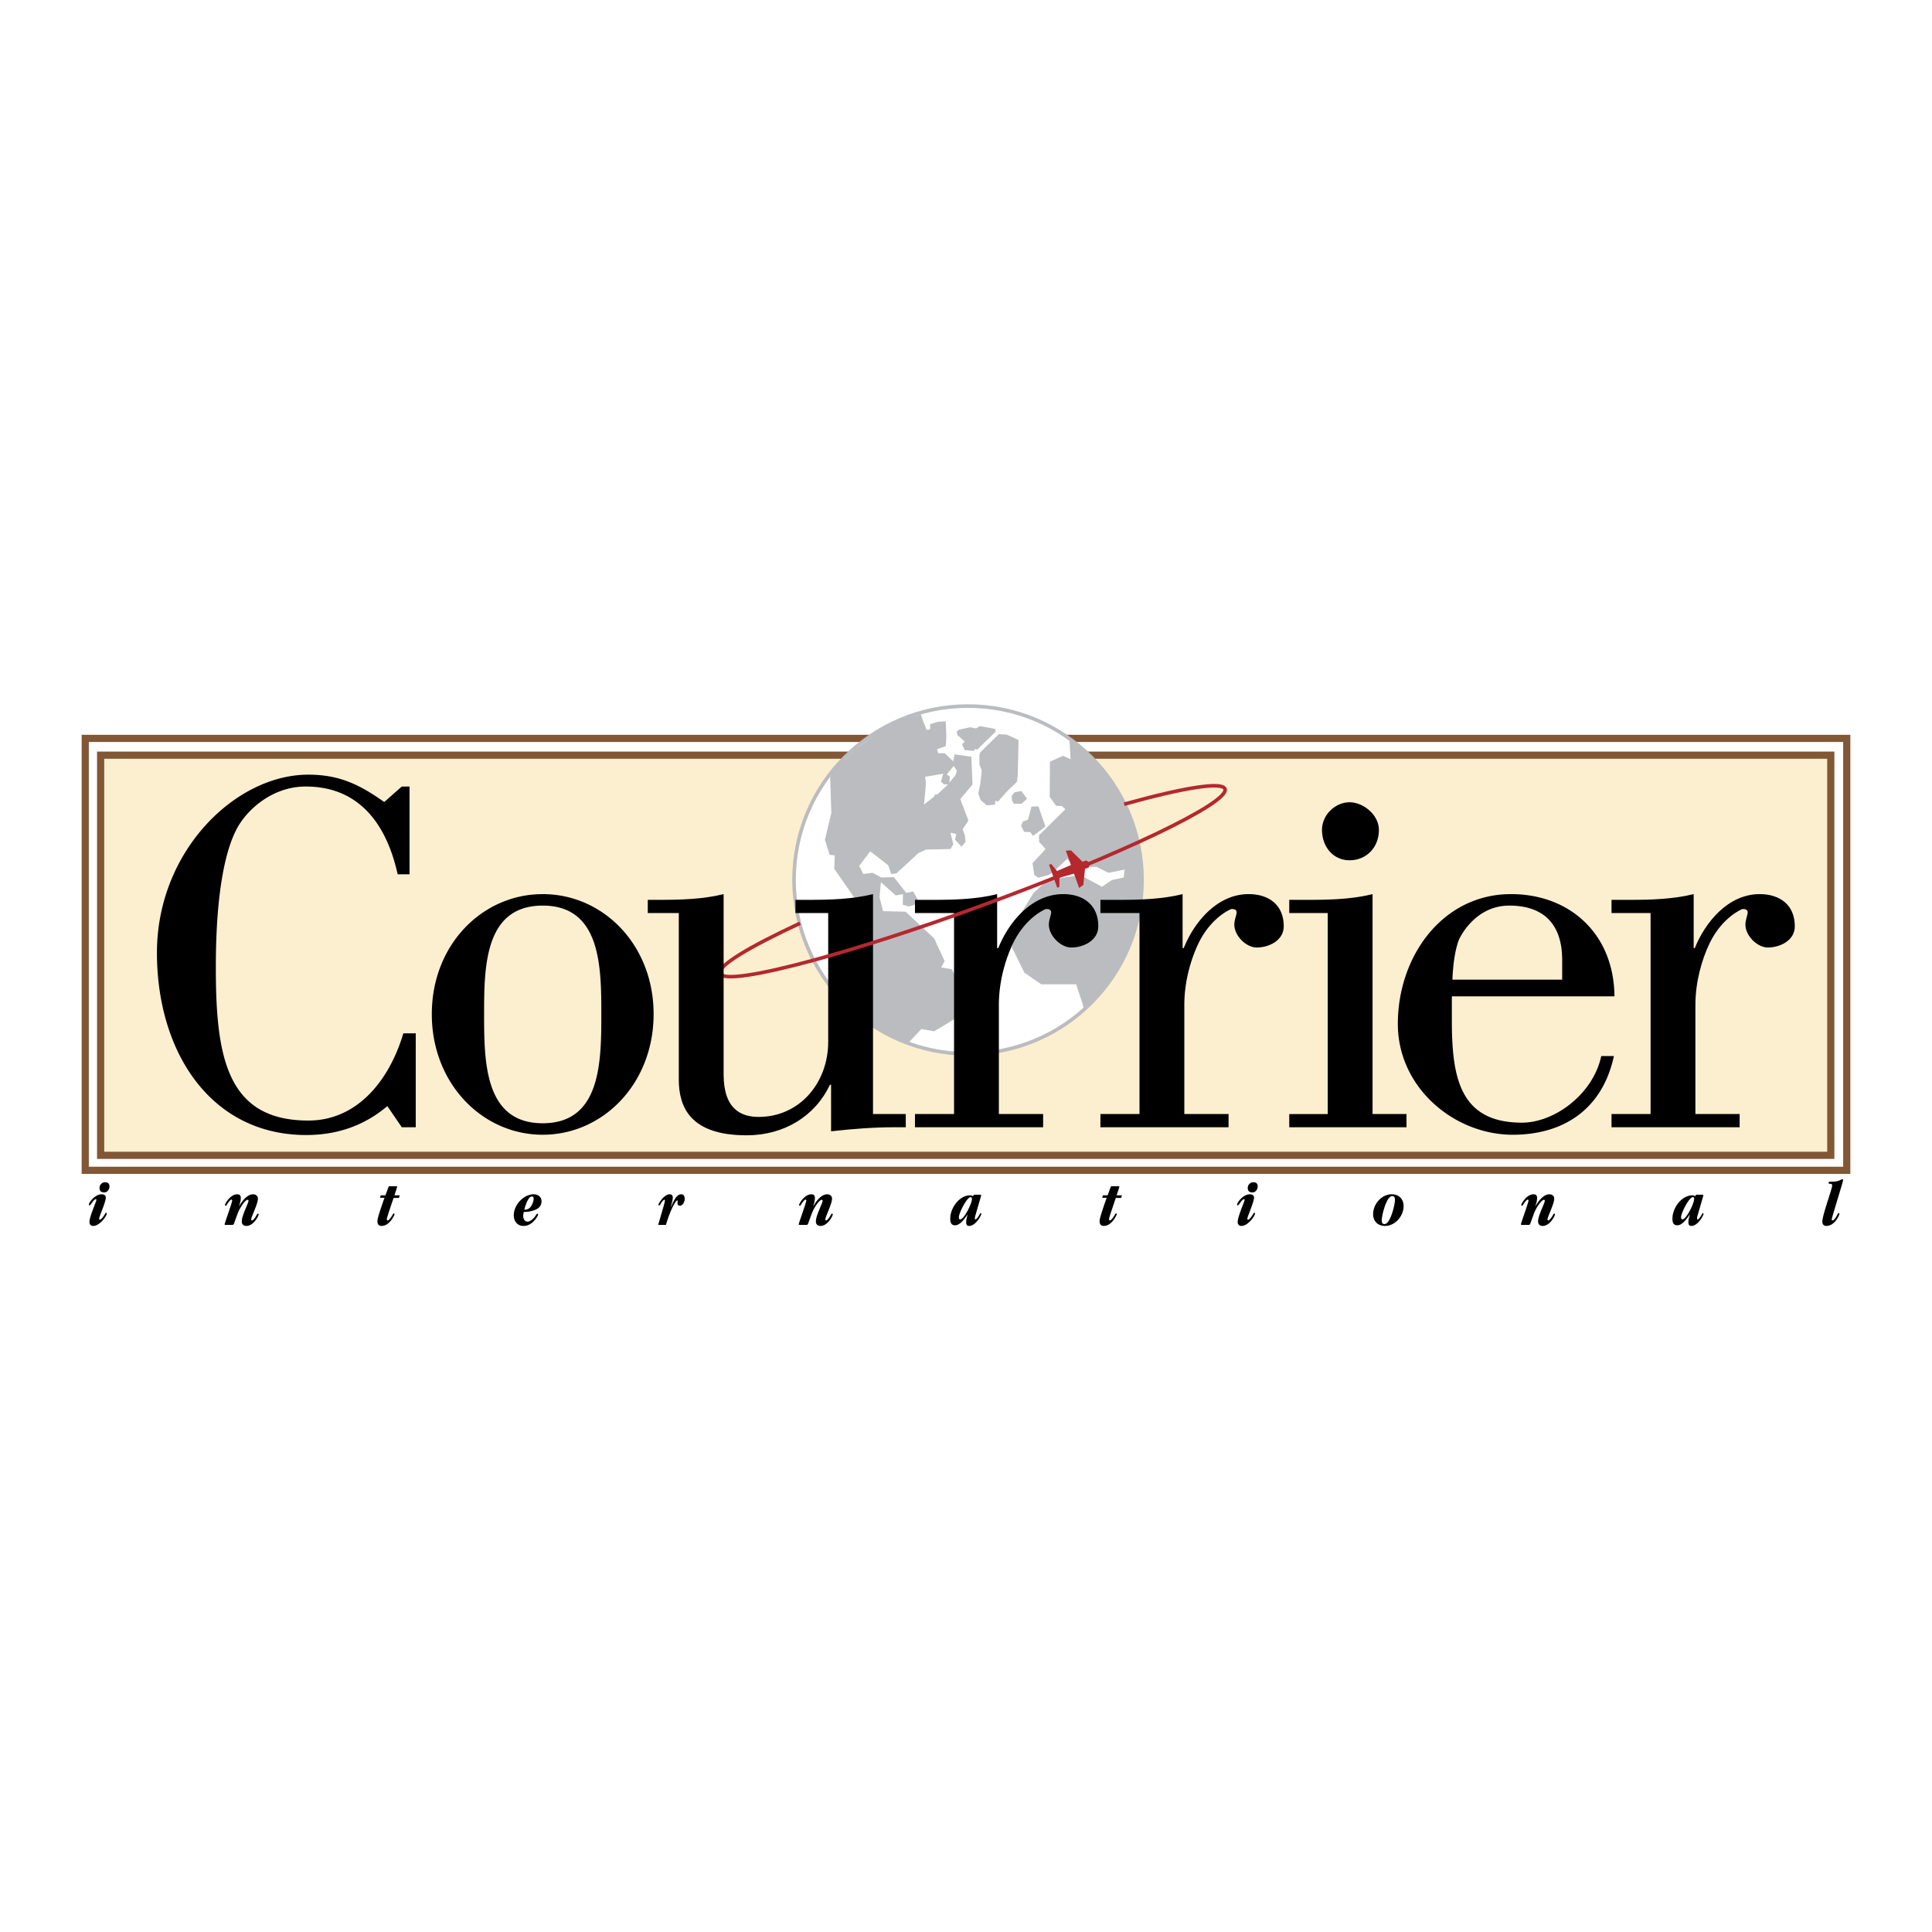 <svg xmlns="http://www.w3.org/2000/svg" width="2500" height="2500" viewBox="0 0 192.756 192.756"><path fill-rule="evenodd" clip-rule="evenodd" fill="#fff" d="M0 0h192.756v192.756H0V0z"/><path fill-rule="evenodd" clip-rule="evenodd" fill="#fff" stroke="#815736" stroke-width=".715" stroke-miterlimit="2.613" d="M184.252 116.762V73.669H8.504v43.093h175.748z"/><path fill-rule="evenodd" clip-rule="evenodd" fill="#fbefd0" stroke="#815736" stroke-width=".715" stroke-miterlimit="2.613" d="M182.658 115.266V75.343H10.04v39.923h172.618z"/><path fill-rule="evenodd" clip-rule="evenodd" fill="#bbbcbf" d="M107.072 89.075l1.598-.567-.178-.851-1.596 1.063.176.355z"/><path d="M96.582 105.145c9.588 0 17.361-7.768 17.361-17.35s-7.773-17.35-17.361-17.35-17.361 7.769-17.361 17.35c0 9.582 7.773 17.35 17.361 17.35z" fill-rule="evenodd" clip-rule="evenodd" fill="#fff" stroke="#bbbcbf" stroke-width=".357" stroke-miterlimit="2.613"/><path fill-rule="evenodd" clip-rule="evenodd" fill="#bbbcbf" d="M87.607 102.691l-2.29-1.765.348-.406.522-.696-1.043-1.564-.116-1.215-.348-2.202 2.377-2.665-3.826-5.503.058-1.333-.522-.057-.464-1.507.638-2.664-.116-3.592.232-.521.928-.927 1.39-1.332 1.682-1.275 1.448-.985 1.624-.694 1.738-.522.175.522.405 1.042.348-.058v-.522l.753-.231.812-.058.058 1.506-.058.985-.87.29.116.405h.638l.87.811.115-.695 1.682.232.116 2.78-1.218 1.448.812 2.144-.58.869.231.637.059.637-.406.463-.637-.695.115-.579-.579-.116.29 1.159-.29.464-2.435.057-.753.348-2.203 2.027-.522.058-.289-.869-1.797-1.39-1.102 1.448.406.811.928-.116.869.464 1.253-.032 1.237 1.565.698-.143.637 1.158-1.043.348-.637-.173.019-1.063-.715.136-1.488-1.333-.135 1.506.348 1.391 2.26.057 2.841 2.665 1.043 2.259-.348.638 1.044.174 2.028 3.475-1.275 1.217-2.492 1.506-1.276-.231-1.39 1.49-2.812-1.404-.116-.059z"/><path fill-rule="evenodd" clip-rule="evenodd" fill="#fff" d="M92.505 77.464l1.604-.27-.233.772.271.271.426.038-1.083 1.014-.115-.087-.087.087-.117.203-.984.782.173-1.796v-.55l-.068-.425.213-.039z"/><path fill-rule="evenodd" clip-rule="evenodd" fill="#bbbcbf" d="M97.49 74.8l-.232-.078-.076.194-.929-.078-.27-.579.27-.27-.734-.657-.077-.347.27-.193 1.082-.232.581.116.385-.232 1.508.27.078.271L97.49 74.8zM99.648 73.25l.774.039 1.199.541-.078 3.513-.078.657-.926.888-.967 1.082-.271-.078-.039.386-.811.078-.619-.541-.23-.656.193-.888.154-1.391-.232-.618v-.927l.078-.27 1.853-1.815z"/><path fill-rule="evenodd" clip-rule="evenodd" fill="#fff" d="M95.152 76.421l.309.464-.116.425-.618.772.039-.618-.309-.193.695-.85z"/><path fill-rule="evenodd" clip-rule="evenodd" fill="#bbbcbf" d="M101.199 79.058l.696-.145.58.782-.551.492h-.781l-.176-.319-.028-.463.26-.347zM102.91 80.477l.695-.03.696 2.028-1.246.927-.262-.377-.607-.028-.319-.609.201-.434.494-.174.348-1.303z"/><path fill-rule="evenodd" clip-rule="evenodd" fill="#bbbcbf" d="M106.697 73.757l.115 1.998-.753-.347-1.303.579-.029 3.505.636.898.58.028.348.319-2.637 2.607.028.666.638.696-1.304 1.419.173 1.158.407.29 1.072-.29.543-.391 1.275-1.217.791.855 2.116-.049 1.187.599 1.623-.318-.086.782-1.189.26-.985.667-2.144-1.159-3.276.463-1.419 1.333-1.653 2.693-.492 2.723 1.246 2.521 1.68 1.158h3.478l.58 1.738.231.782 1.101-1.043 1.073-1.217L112 95.77l.668-1.333.695-2.636.405-1.651.058-2.867.059-1.709-.899-3.186-.695-1.97-.58-1.129-1.768-2.375-1.507-1.738-1.217-.898-.522-.521z"/><path d="M9.617 119.709c0-.047-.026-.072-.059-.072-.078 0-.235.15-.385.359-.144.207-.177.26-.235.26a.07.07 0 0 1-.071-.07c0-.203.587-1.031 1.272-1.031.268 0 .418.123.418.338 0 .236-.203.791-.412 1.338-.196.521-.254.652-.254.777 0 .051.026.078.078.078.085 0 .235-.164.346-.32.189-.268.189-.365.274-.365.033 0 .065.014.065.059 0 .273-.712 1.252-1.357 1.252-.222 0-.372-.137-.372-.396 0-.545.692-2.037.692-2.207zm1.305-1.324c0 .279-.222.586-.516.586-.293 0-.477-.137-.477-.443s.235-.574.548-.574c.295-.001.445.13.445.431zM22.477 122.207c-.046 0-.065-.02-.065-.066 0-.109.751-2.164.751-2.354 0-.072-.026-.105-.072-.105-.084 0-.248.184-.385.393-.104.168-.124.221-.189.221-.025 0-.072-.02-.072-.084 0-.053.137-.32.32-.535.248-.293.554-.521.9-.521.242 0 .359.117.359.357 0 .307-.092.562-.17.811l.013.012c.274-.496.803-1.18 1.37-1.18.314 0 .497.189.497.43 0 .521-.672 1.826-.672 2.068 0 .078.039.111.091.111.098 0 .327-.307.424-.49.078-.15.111-.189.157-.189s.072.027.072.072c0 .156-.503 1.154-1.227 1.154-.313 0-.457-.195-.457-.455 0-.602.672-1.809.672-2.062 0-.053-.033-.092-.085-.092-.248 0-.79.791-1.012 1.41l-.333.912c-.046.137-.078.184-.209.184h-.678v-.002zM37.911 119.506l.072-.248h.47l.3-.809c.032-.084.059-.098.144-.098h.62c.078 0 .104.025.104.064 0 .047-.091.275-.262.842h.523l-.079.262h-.535c-.64 1.891-.672 2.021-.672 2.146 0 .039.026.098.085.098.104 0 .261-.209.378-.385.15-.223.17-.314.235-.314.04 0 .072.027.072.078 0 .053-.47 1.168-1.292 1.168-.3 0-.418-.188-.418-.469 0-.195.059-.502.705-2.336h-.45v.001zM53.264 119.154c.404 0 .764.26.764.684 0 .51-.307.811-.966.979-.313.08-.542.098-.797.098a1.375 1.375 0 0 0-.065.378c0 .365.183.588.444.588.209 0 .431-.176.574-.326.215-.215.313-.463.385-.463.058 0 .084.025.084.078 0 .109-.516 1.141-1.456 1.141-.614 0-.972-.477-.972-1.062.001-1.024.961-2.095 2.005-2.095zm-.189.221c-.378 0-.64.861-.77 1.318.235 0 .431-.053.613-.254.163-.189.327-.588.327-.855 0-.137-.066-.209-.17-.209zM65.667 122.207c.555-1.918.673-2.289.673-2.453 0-.025-.013-.053-.052-.053-.046 0-.157.072-.293.275-.118.176-.164.293-.229.293-.04 0-.072-.027-.072-.072 0-.078.098-.229.242-.43.222-.314.561-.613.875-.613.215 0 .313.137.313.318 0 .242-.117.641-.196.928l.014.012c.189-.391.496-1.258 1.018-1.258.281 0 .353.229.353.449 0 .295-.183.686-.47.686-.156 0-.248-.078-.248-.203 0-.098.013-.182.013-.24 0-.033-.006-.078-.045-.078-.137 0-.646.834-1.123 2.439h-.773zM79.756 122.207c-.046 0-.065-.02-.065-.066 0-.109.751-2.164.751-2.354 0-.072-.026-.105-.072-.105-.085 0-.248.184-.385.393-.104.168-.124.221-.189.221-.026 0-.071-.02-.071-.084 0-.053.137-.32.319-.535.248-.293.555-.521.9-.521.242 0 .359.117.359.357 0 .307-.091.562-.17.811l.014.012c.274-.496.803-1.18 1.371-1.18.313 0 .496.189.496.43 0 .521-.672 1.826-.672 2.068 0 .078.039.111.091.111.098 0 .327-.307.425-.49.078-.15.11-.189.156-.189s.072.027.072.072c0 .156-.503 1.154-1.228 1.154-.313 0-.457-.195-.457-.455 0-.602.673-1.809.673-2.062 0-.053-.033-.092-.085-.092-.248 0-.79.791-1.012 1.41l-.333.912c-.046.137-.079.184-.209.184h-.679v-.002zM97.801 119.193c.059 0 .084.031.084.072 0 .051-.031.148-.064.26l-.463 1.592c-.08.268-.098.346-.098.438 0 .072.018.104.059.104.09 0 .221-.162.346-.371.117-.195.131-.254.182-.248.039 0 .059.02.059.064 0 .145-.547 1.207-1.22 1.207-.235 0-.288-.17-.288-.365 0-.26.072-.516.137-.742l-.013-.014c-.254.352-.711 1.057-1.228 1.057-.385 0-.489-.262-.489-.666 0-1.082.927-2.322 1.972-2.322.131 0 .222.033.3.092.064-.117.039-.156.209-.156h.515v-.002zm-2.135 2.256c0 .17.065.209.137.209.385 0 1.168-1.592 1.168-2.035 0-.092-.02-.182-.144-.182-.345 0-1.161 1.565-1.161 2.008zM109.965 119.506l.07-.248h.471l.301-.809c.031-.084.059-.098.143-.098h.621c.078 0 .104.025.104.064 0 .047-.092.275-.262.842h.523l-.078.262h-.535c-.641 1.891-.674 2.021-.674 2.146 0 .039.027.098.086.098.104 0 .262-.209.379-.385.15-.223.17-.314.234-.314.039 0 .072.027.072.078 0 .053-.471 1.168-1.293 1.168-.301 0-.418-.188-.418-.469 0-.195.059-.502.705-2.336h-.449v.001zM124.176 119.709c0-.047-.027-.072-.059-.072-.078 0-.236.15-.385.359-.145.207-.178.26-.236.26a.071.071 0 0 1-.072-.07c0-.203.588-1.031 1.273-1.031.268 0 .418.123.418.338 0 .236-.203.791-.41 1.338-.197.521-.256.652-.256.777 0 .051.025.078.078.078.086 0 .236-.164.346-.32.189-.268.189-.365.275-.365.031 0 .064.014.064.059 0 .273-.711 1.252-1.357 1.252-.223 0-.371-.137-.371-.396 0-.545.692-2.037.692-2.207zm1.304-1.324c0 .279-.221.586-.516.586-.293 0-.477-.137-.477-.443s.234-.574.549-.574c.294-.001.444.13.444.431zM138.85 119.154c.73 0 1.188.482 1.188 1.18 0 .979-.828 1.977-1.854 1.977-.73 0-1.188-.482-1.188-1.18 0-.979.828-1.977 1.854-1.977zm.052.182c-.588 0-1.045 1.951-1.045 2.4 0 .287.092.393.275.393.586 0 1.043-1.951 1.043-2.4.001-.288-.091-.393-.273-.393zM151.811 122.207c-.047 0-.066-.02-.066-.066 0-.109.752-2.164.752-2.354 0-.072-.027-.105-.072-.105-.086 0-.248.184-.387.393-.104.168-.123.221-.188.221-.027 0-.072-.02-.072-.084 0-.053.137-.32.32-.535.248-.293.555-.521.9-.521.24 0 .359.117.359.357 0 .307-.092.562-.17.811l.014.012c.273-.496.801-1.18 1.369-1.18.314 0 .496.189.496.43 0 .521-.672 1.826-.672 2.068 0 .078.039.111.092.111.098 0 .326-.307.424-.49.078-.15.111-.189.156-.189.047 0 .072.027.072.072 0 .156-.502 1.154-1.227 1.154-.314 0-.457-.195-.457-.455 0-.602.672-1.809.672-2.062 0-.053-.033-.092-.084-.092-.248 0-.791.791-1.014 1.41l-.332.912c-.045.137-.078.184-.209.184h-.676v-.002zM169.854 119.193c.059 0 .086.031.086.072 0 .051-.033.148-.066.26l-.463 1.592c-.078.268-.098.346-.098.438 0 .072.02.104.059.104.092 0 .221-.162.346-.371.117-.195.131-.254.184-.248.039 0 .059.02.059.064 0 .145-.549 1.207-1.221 1.207-.236 0-.287-.17-.287-.365 0-.26.07-.516.137-.742l-.014-.014c-.254.352-.711 1.057-1.227 1.057-.385 0-.49-.262-.49-.666 0-1.082.928-2.322 1.973-2.322.129 0 .221.033.299.092.066-.117.039-.156.209-.156h.514v-.002zm-2.135 2.256c0 .17.066.209.139.209.385 0 1.168-1.592 1.168-2.035 0-.092-.02-.182-.145-.182-.346 0-1.162 1.565-1.162 2.008zM182.795 118.293c0-.131-.047-.184-.209-.184-.092 0-.15-.02-.15-.09 0-.105.053-.131.424-.131.658 0 .816-.236.934-.236.064 0 .086.041.086.105 0 .072-.033.184-.131.51-.947 3.156-.994 3.287-.994 3.43 0 .039.033.066.066.066.098 0 .248-.137.418-.438.117-.215.137-.293.215-.293.053 0 .064.045.064.09 0 .053-.416 1.188-1.305 1.188-.301 0-.398-.201-.398-.438-.001-.632.98-3.267.98-3.579zM40.86 87.229h-1.185c-1.082-4.894-3.762-8.757-9.174-8.757-3.298 0-5.824 2.267-6.854 4.173-2.01 3.76-2.113 11.073-2.113 13.906 0 8.859 1.082 15.246 9.225 15.246 5 0 8.143-4.172 9.483-8.703h1.237v9.373h-1.392l-1.443-2.111c-2.422 2.061-5.205 2.885-8.091 2.885-9.535 0-14.895-8.293-14.895-18.183 0-10.147 7.833-17.77 15.101-17.77 3.092 0 5.102.979 7.576 2.73l1.752-1.545h.773v8.756zM65.211 101.18c0 6.934-5.045 12.033-11.064 12.033-6.02 0-11.065-5.1-11.065-12.033 0-6.932 5.045-11.974 11.065-11.974 6.019 0 11.064 5.042 11.064 11.974zm-16.912 0c0 4.812.057 10.887 5.848 10.887 5.79 0 5.847-6.074 5.847-10.887 0-4.756-.057-10.828-5.847-10.828-5.791 0-5.848 6.072-5.848 10.828zM99.484 94.591h.116c1.031-2.578 3.324-5.386 6.479-5.386 1.949 0 3.496 1.031 3.496 3.208 0 1.433-1.49 2.12-2.693 2.12-1.033 0-2.236-1.146-2.236-2.292 0-.458.229-.974.229-1.204 0-.343-.344-.343-.516-.343-.057 0-2.006.801-3.268 3.38-.803 1.662-1.434 3.895-1.434 6.188v10.885h4.416v1.318H91.287v-1.318h3.898V91.096h-3.898v-1.318h1.777c2.121 0 4.358-.057 6.42-.573v5.386zM117.988 94.591h.115c1.031-2.578 3.324-5.386 6.477-5.386 1.949 0 3.498 1.031 3.498 3.208 0 1.433-1.49 2.12-2.695 2.12-1.031 0-2.234-1.146-2.234-2.292 0-.458.229-.974.229-1.204 0-.343-.344-.343-.516-.343-.059 0-2.008.801-3.268 3.38-.803 1.662-1.434 3.895-1.434 6.188v10.885h4.414v1.318h-12.785v-1.318h3.898V91.096h-3.898v-1.318h1.777c2.121 0 4.357-.057 6.422-.573v5.386zM128.629 112.467v-1.318h3.84V91.096h-3.84v-1.318h1.893c2.121 0 4.355-.057 6.42-.573v21.943h3.383v1.318h-11.696v.001zm6.019-32.424c1.375 0 2.924 1.26 2.924 2.75 0 1.776-1.262 3.036-2.924 3.036s-2.752-1.375-2.752-3.036c0-1.49 1.319-2.75 2.752-2.75zM161.02 105.363c-1.148 5.328-5.045 7.85-10.092 7.85-5.846 0-11.465-4.699-11.465-11.059 0-6.761 4.471-12.949 11.293-12.949 5.848 0 10.264 3.953 10.32 10.199h-16.225v2.35c0 5.672.746 10.254 6.994 10.254 3.268 0 7.109-2.863 7.912-6.645h1.263zm-5.161-7.621v-1.948c0-4.125-2.408-5.443-5.275-5.443-3.439 0-4.986 3.208-5.102 3.609-.344 1.031-.516 2.35-.574 3.781h10.951v.001z" fill-rule="evenodd" clip-rule="evenodd"/><path d="M168.979 94.591h.113c1.033-2.578 3.326-5.386 6.479-5.386 1.949 0 3.498 1.031 3.498 3.208 0 1.433-1.49 2.12-2.693 2.12-1.033 0-2.236-1.146-2.236-2.292 0-.458.229-.974.229-1.204 0-.343-.344-.343-.516-.343-.057 0-2.006.801-3.268 3.38-.803 1.662-1.434 3.895-1.434 6.188v10.885h4.414v1.318h-12.783v-1.318h3.896V91.096h-3.896v-1.318h1.775c2.121 0 4.357-.057 6.422-.573v5.386z" fill-rule="evenodd" clip-rule="evenodd"/><path d="M81.234 95.782c-5.555 1.517-9.19 2.085-9.407 1.322-.212-.75 2.895-2.625 7.994-4.991" fill="none" stroke="#b4282e" stroke-width=".357" stroke-miterlimit="2.613"/><path d="M90.37 112.467h-1.204c-2.064 0-4.185.172-6.249.402v-4.643h-.114c-1.491 3.152-4.587 5.043-8.313 5.043-5.619 0-6.765-2.809-6.765-5.559V91.096h-3.096v-1.318h1.146c2.122 0 4.357-.057 6.421-.573v17.99c0 3.496 1.777 4.24 3.497 4.24 4.071 0 6.937-3.381 6.937-7.506V91.096h-3.268v-1.318h1.318c2.122 0 4.357-.057 6.421-.573v21.943h3.268v1.319h.001z" fill-rule="evenodd" clip-rule="evenodd"/><path d="M112.16 80.235c5.924-1.652 9.838-2.297 10.062-1.501.393 1.386-10.57 6.622-24.486 11.694-6.231 2.271-11.998 4.125-16.502 5.354" fill="none" stroke="#b4282e" stroke-width=".357" stroke-miterlimit="2.613"/><path fill-rule="evenodd" clip-rule="evenodd" fill="#b4282e" d="M108.691 86.12l-.117-.143-.211-.129-.363.129-1.143-1.13-.521.022.512 1.432-1.389.603-.574-.697-.225.059.395 1.105.035.098.392 1.105.213-.096.004-.904 1.455-.411.512 1.432.418-.313.168-1.598.365-.13.08-.234.002-.184-.008-.016z"/></svg>